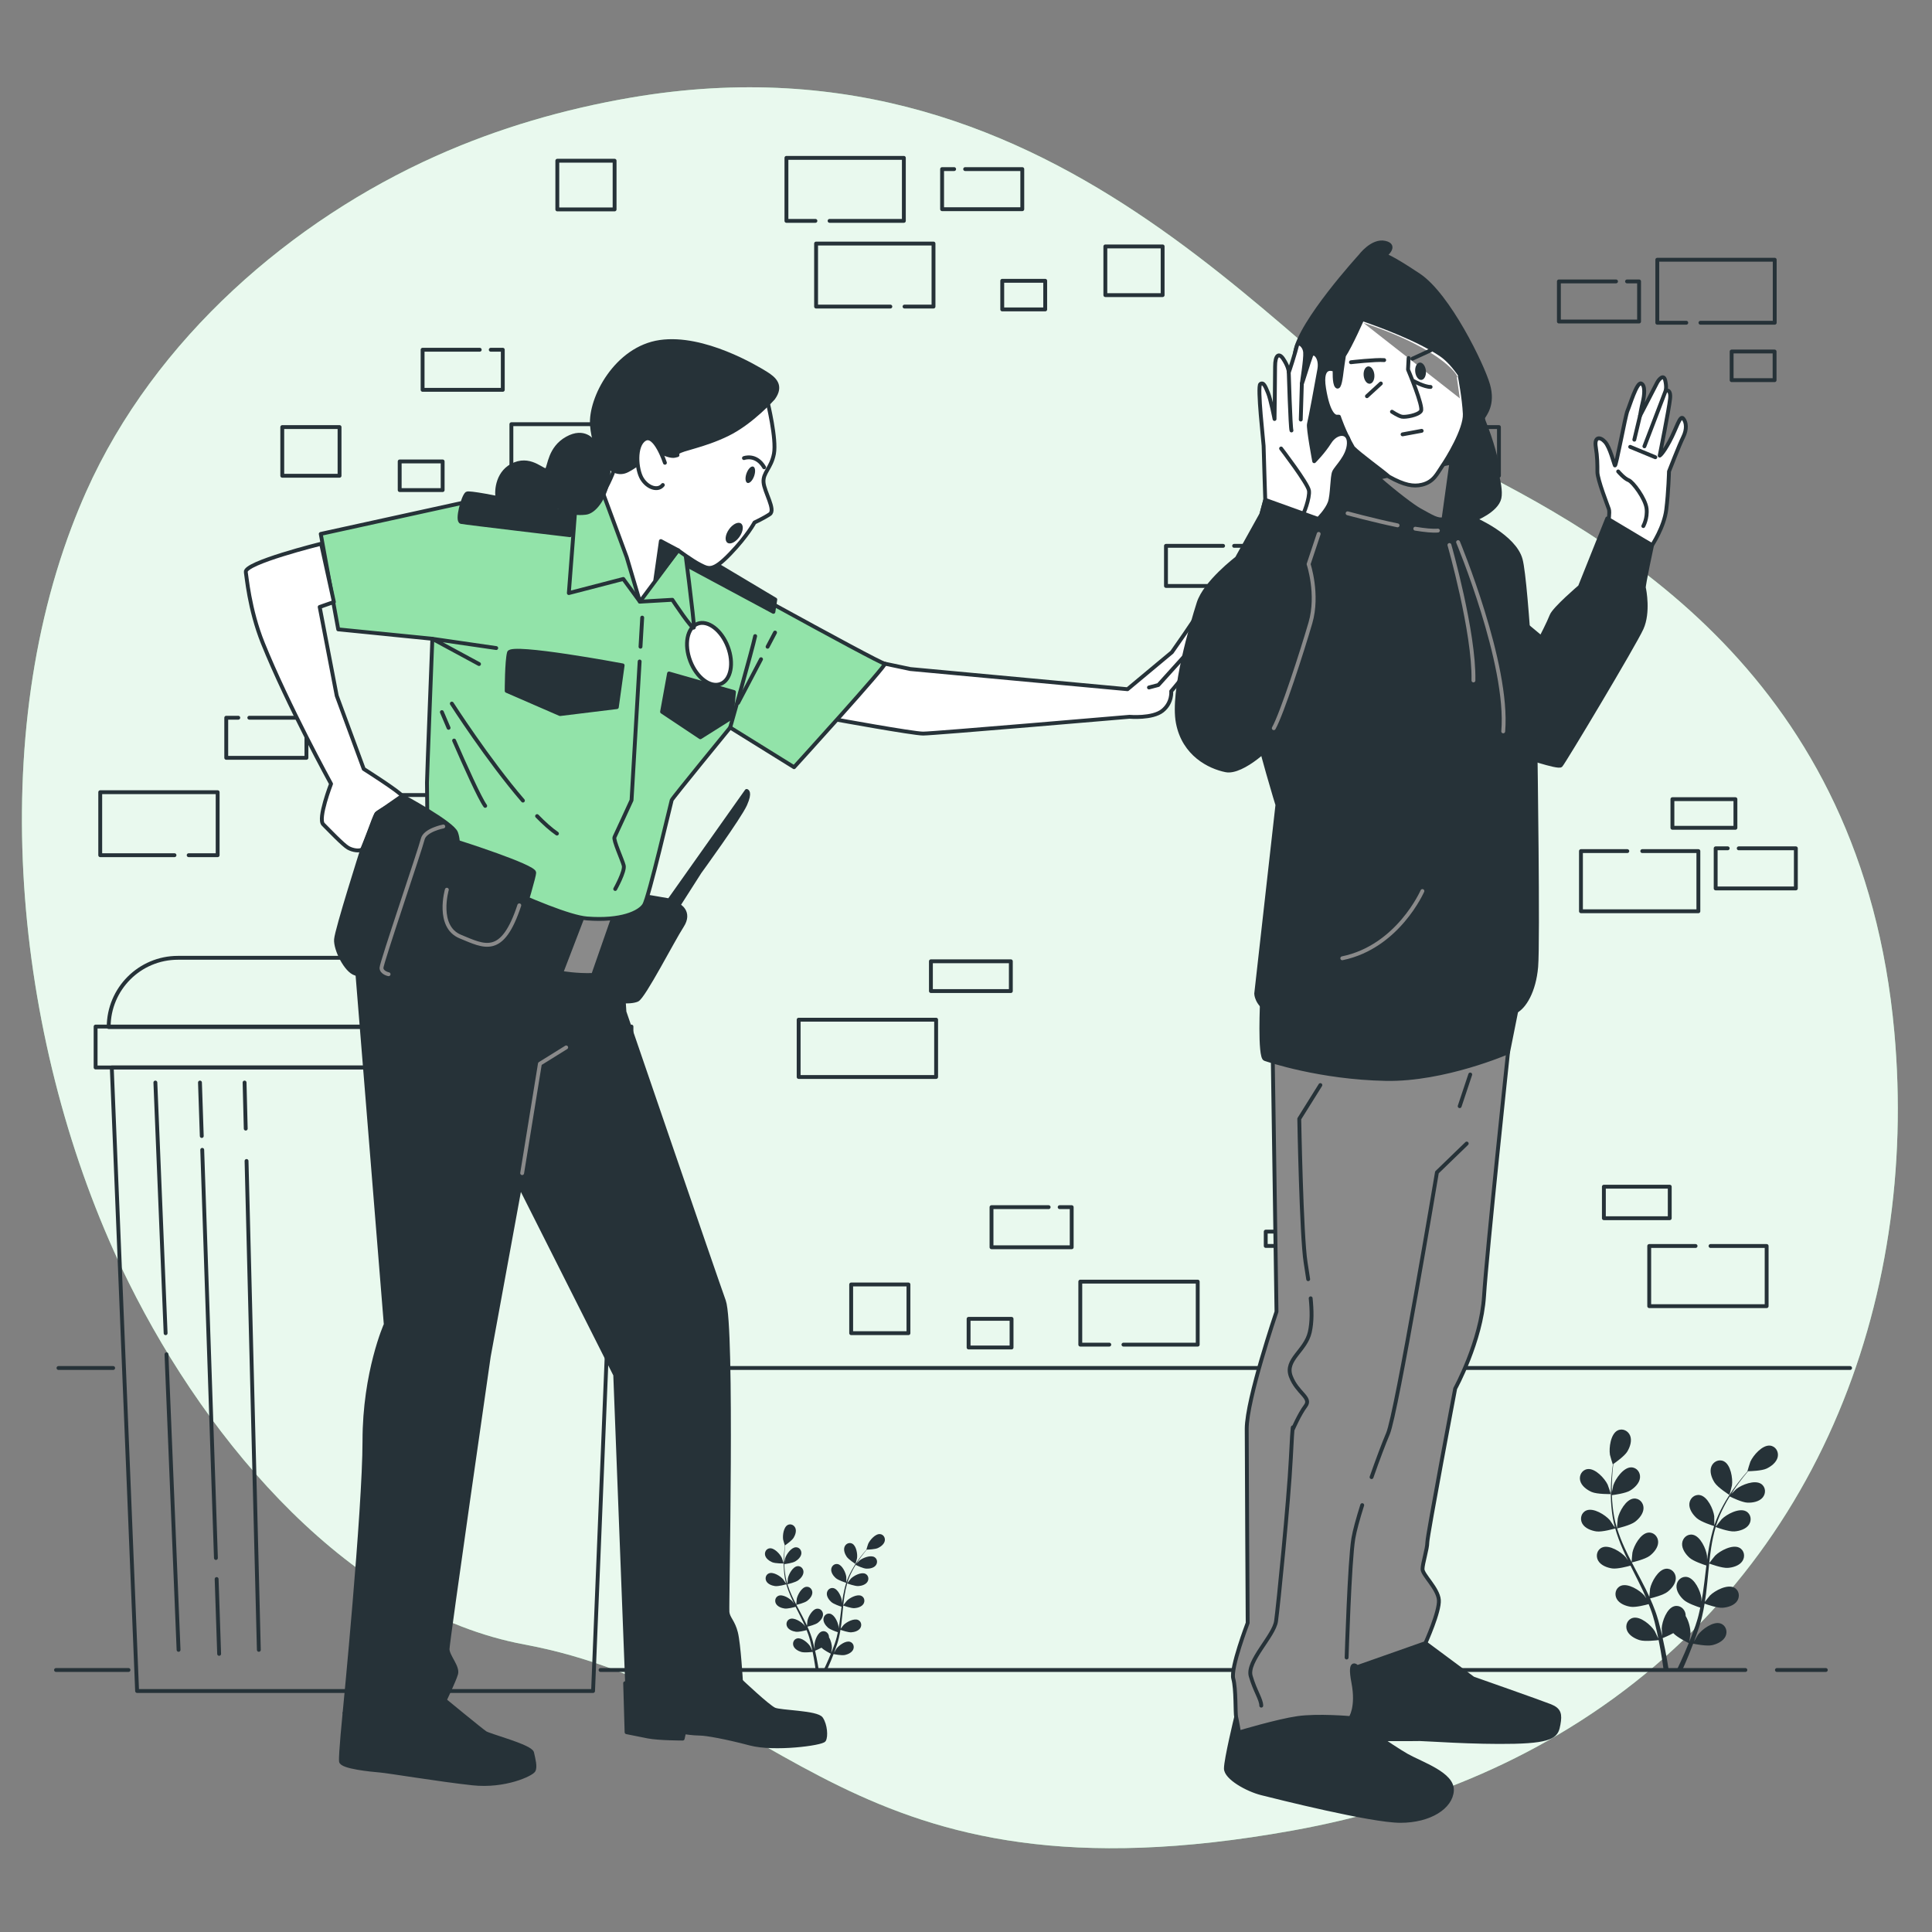 <svg xmlns="http://www.w3.org/2000/svg" xmlns:xlink="http://www.w3.org/1999/xlink" x="0px" y="0px" viewBox="0 0 500 500" style="enable-background:new 0 0 500 500;" xml:space="preserve"><rect x="0" y="0" width="500" height="500" fill="#808080" stroke="none"/><g id="Background_Simple">	<g>		<path style="fill:#92E3A9;" d="M33.331,331.95c20.772,41.883,57.608,85.304,102.428,93.649   c67.721,12.616,83.102,68.942,198.63,48.164c18.013-3.238,34.392-8.26,49.187-14.766c7.954-3.497,15.45-7.436,22.485-11.762   c63.894-39.187,90.489-110.271,84.194-180.11c-8.266-91.855-72.179-127.661-113.344-148.13   c-41.165-20.468-99.829-113.189-213.57-93.743c-17.34,2.973-34.38,7.897-50.563,15.146c-36.943,16.528-72.684,46.973-90.495,86.9   c-1.337,2.999-2.586,6.053-3.761,9.151C-4.359,197.055,5.01,274.851,33.331,331.95z"></path>		<path style="opacity:0.8;fill:#FFFFFF;" d="M33.331,331.95c20.772,41.883,57.608,85.304,102.428,93.649   c67.721,12.616,83.102,68.942,198.63,48.164c18.013-3.238,34.392-8.26,49.187-14.766c7.954-3.497,15.45-7.436,22.485-11.762   c63.894-39.187,90.489-110.271,84.194-180.11c-8.266-91.855-72.179-127.661-113.344-148.13   c-41.165-20.468-99.829-113.189-213.57-93.743c-17.34,2.973-34.38,7.897-50.563,15.146c-36.943,16.528-72.684,46.973-90.495,86.9   c-1.337,2.999-2.586,6.053-3.761,9.151C-4.359,197.055,5.01,274.851,33.331,331.95z"></path>	</g></g><g id="Floor_1_">	<g>					<line style="fill:none;stroke:#263238;stroke-linecap:round;stroke-linejoin:round;stroke-miterlimit:10;" x1="459.868" y1="432.193" x2="472.52" y2="432.193"></line>					<line style="fill:none;stroke:#263238;stroke-linecap:round;stroke-linejoin:round;stroke-miterlimit:10;" x1="155.416" y1="432.193" x2="451.701" y2="432.193"></line>					<line style="fill:none;stroke:#263238;stroke-linecap:round;stroke-linejoin:round;stroke-miterlimit:10;" x1="14.496" y1="432.193" x2="33.257" y2="432.193"></line>	</g></g><g id="Plants">	<g>		<path style="fill:#263238;" d="M411.917,386.118c1.441,0.629,4.966,0.55,4.969,0.55c0.036-0.001-0.758-2.308-0.825-2.447   c-0.773-1.618-3.219-4.29-5.21-4.021c-1.433,0.194-2.231,1.629-1.907,2.978C409.275,384.557,410.689,385.581,411.917,386.118z"></path>		<path style="fill:#263238;" d="M413.133,396.328c1.495,0.218,4.641-0.694,4.891-0.768c0.497,1.761,1.149,3.528,1.908,5.28   c0.432,1.002,0.9,1.997,1.38,2.99c-0.287-0.42-0.547-0.794-0.588-0.842c-1.174-1.356-4.238-3.287-6.086-2.502   c-1.332,0.565-1.721,2.16-1.053,3.376c0.682,1.243,2.318,1.857,3.643,2.05c1.345,0.196,4.043-0.528,4.754-0.729   c0.188,0.379,0.372,0.759,0.562,1.137c0.911,1.814,1.828,3.62,2.673,5.419c0.298,0.634,0.568,1.269,0.841,1.904   c-0.255-0.373-0.473-0.685-0.512-0.729c-1.173-1.356-4.238-3.287-6.086-2.502c-1.332,0.566-1.722,2.16-1.053,3.377   c0.683,1.242,2.318,1.857,3.643,2.05c1.284,0.187,3.78-0.459,4.626-0.694c0.26,0.658,0.521,1.317,0.743,1.967   c0.142,0.447,0.309,0.867,0.426,1.324c0.126,0.45,0.25,0.895,0.373,1.337c0.206,0.858,0.424,1.742,0.603,2.584   c0.129,0.585,0.242,1.144,0.357,1.708c-0.289-0.635-0.882-1.865-0.943-1.962c-0.954-1.518-3.69-3.891-5.637-3.395   c-1.402,0.358-2.029,1.874-1.552,3.178c0.486,1.332,2.009,2.187,3.29,2.578c1.411,0.431,4.533,0.037,4.923-0.014   c0.187,0.933,0.36,1.842,0.51,2.703c0.335,1.899,0.587,3.602,0.779,5.042h1.316c-0.229-1.491-0.529-3.267-0.926-5.261   c-0.186-0.948-0.404-1.958-0.637-2.992c0.235-0.093,1.566-0.632,2.746-1.291c1.028,1.113,3.662,2.416,4.003,2.582   c-0.358,0.882-0.716,1.736-1.066,2.536c-0.728,1.676-1.42,3.162-2.031,4.427h1.424c0.525-1.166,1.102-2.493,1.703-3.964   c0.368-0.893,0.743-1.856,1.119-2.847c0.378,0.079,3.469,0.707,4.909,0.382c1.306-0.295,2.889-1.034,3.474-2.326   c0.572-1.264,0.06-2.824-1.312-3.285c-1.903-0.64-4.809,1.523-5.874,2.966c-0.063,0.085-0.641,1.085-0.996,1.722   c0.151-0.406,0.303-0.798,0.454-1.218c0.304-0.828,0.583-1.664,0.886-2.561c0.132-0.438,0.264-0.882,0.398-1.329   c0.142-0.441,0.236-0.925,0.358-1.391c0.259-1.087,0.468-2.201,0.654-3.328c0.726,0.264,3.317,1.165,4.659,1.071   c1.336-0.094,3.012-0.585,3.786-1.773c0.758-1.163,0.487-2.782-0.798-3.446c-1.785-0.92-4.985,0.777-6.256,2.042   c-0.079,0.079-0.889,1.089-1.324,1.653c0.107-0.678,0.216-1.355,0.302-2.045c0.247-1.991,0.435-4.014,0.632-6.032   c0.06-0.618,0.127-1.233,0.192-1.849c0.257,0.097,3.314,1.235,4.817,1.129c1.336-0.094,3.012-0.585,3.786-1.773   c0.758-1.163,0.487-2.782-0.799-3.445c-1.785-0.921-4.985,0.776-6.256,2.041c-0.096,0.095-1.259,1.551-1.537,1.935   c0.144-1.357,0.299-2.707,0.506-4.033c0.283-1.829,0.663-3.607,1.158-5.303c0.119,0.045,3.304,1.247,4.844,1.139   c1.336-0.094,3.013-0.585,3.786-1.773c0.758-1.163,0.488-2.782-0.799-3.446c-1.785-0.921-4.984,0.776-6.256,2.042   c-0.099,0.099-1.35,1.666-1.557,1.966c0.03-0.101,0.049-0.208,0.08-0.309c0.552-1.804,1.312-3.482,2.101-5.019   c0.457-0.894,0.943-1.723,1.435-2.518c0.571,0.285,3.191,1.557,4.587,1.613c1.338,0.053,3.058-0.25,3.957-1.346   c0.881-1.073,0.79-2.712-0.415-3.512c-1.673-1.111-5.04,0.224-6.442,1.342c-0.076,0.061-0.783,0.765-1.29,1.284   c0.227-0.356,0.455-0.727,0.68-1.063c0.84-1.265,1.687-2.372,2.446-3.346c0.436-0.55,0.84-1.039,1.225-1.493   c0.705-0.012,3.547-0.099,4.789-0.682c1.212-0.569,2.599-1.631,2.892-3.018c0.287-1.358-0.549-2.771-1.987-2.926   c-1.997-0.215-4.369,2.521-5.099,4.16c-0.063,0.142-0.794,2.469-0.758,2.469c0,0,0.034,0,0.043,0   c-0.378,0.429-0.779,0.893-1.205,1.41c-0.781,0.96-1.655,2.051-2.526,3.303c-0.874,1.249-1.787,2.63-2.619,4.172   c-0.836,1.544-1.635,3.212-2.237,5.036c-0.007,0.021-0.011,0.043-0.018,0.063c0.01-0.588-0.016-2.234-0.032-2.36   c-0.23-1.779-1.721-5.08-3.696-5.445c-1.423-0.263-2.628,0.852-2.741,2.235c-0.116,1.413,0.909,2.827,1.908,3.72   c1.127,1.006,4.254,1.981,4.503,2.058c-0.557,1.743-0.987,3.576-1.321,5.455c-0.192,1.075-0.351,2.163-0.498,3.256   c-0.007-0.509-0.018-0.964-0.026-1.027c-0.23-1.779-1.721-5.079-3.696-5.444c-1.423-0.263-2.628,0.852-2.741,2.235   c-0.116,1.413,0.909,2.827,1.907,3.719c1.014,0.906,3.663,1.79,4.368,2.015c-0.052,0.42-0.108,0.839-0.158,1.259   c-0.241,2.015-0.472,4.027-0.76,5.994c-0.101,0.693-0.226,1.372-0.349,2.052c-0.007-0.452-0.017-0.833-0.024-0.89   c-0.231-1.778-1.721-5.08-3.696-5.445c-1.423-0.263-2.628,0.852-2.742,2.236c-0.116,1.412,0.909,2.827,1.908,3.719   c0.967,0.864,3.405,1.703,4.241,1.973c-0.146,0.692-0.292,1.386-0.465,2.05c-0.129,0.451-0.221,0.894-0.375,1.34   c-0.143,0.444-0.285,0.885-0.426,1.32c-0.302,0.829-0.608,1.687-0.923,2.488c-0.215,0.559-0.429,1.088-0.644,1.621   c0.108-0.689,0.293-2.042,0.295-2.156c0.027-1.191-0.396-3.128-1.238-4.489c0.005-0.176-0.005-0.351-0.033-0.526   c-0.22-1.371-1.508-2.388-2.906-2.016c-1.941,0.516-3.172,3.923-3.263,5.714c-0.005,0.106,0.064,1.259,0.119,1.985   c-0.098-0.422-0.188-0.833-0.293-1.267c-0.204-0.858-0.432-1.709-0.674-2.625c-0.133-0.438-0.267-0.881-0.402-1.328   c-0.125-0.446-0.313-0.901-0.469-1.357c-0.384-1.049-0.824-2.095-1.29-3.137c0.751-0.18,3.41-0.858,4.477-1.677   c1.063-0.815,2.19-2.15,2.18-3.567c-0.01-1.388-1.128-2.59-2.567-2.434c-1.997,0.217-3.729,3.398-4.092,5.154   c-0.022,0.11-0.141,1.399-0.192,2.109c-0.285-0.624-0.567-1.249-0.876-1.872c-0.892-1.797-1.851-3.589-2.8-5.38   c-0.291-0.549-0.574-1.099-0.86-1.648c0.268-0.061,3.445-0.799,4.641-1.716c1.063-0.815,2.19-2.149,2.18-3.567   c-0.01-1.388-1.129-2.589-2.567-2.433c-1.997,0.217-3.729,3.397-4.092,5.154c-0.027,0.132-0.195,1.988-0.214,2.462   c-0.629-1.21-1.244-2.423-1.802-3.642c-0.772-1.682-1.437-3.375-1.96-5.062c0.125-0.028,3.444-0.783,4.669-1.722   c1.063-0.815,2.19-2.149,2.18-3.567c-0.009-1.388-1.128-2.589-2.567-2.433c-1.997,0.216-3.729,3.397-4.092,5.153   c-0.028,0.138-0.207,2.135-0.214,2.498c-0.031-0.1-0.074-0.201-0.104-0.301c-0.535-1.809-0.827-3.628-1.016-5.345   c-0.112-0.997-0.163-1.957-0.192-2.891c0.633-0.077,3.52-0.462,4.716-1.185c1.146-0.694,2.413-1.896,2.558-3.306   c0.142-1.381-0.837-2.698-2.284-2.701c-2.008-0.004-4.08,2.967-4.633,4.673c-0.03,0.093-0.231,1.07-0.368,1.783   c-0.007-0.422-0.021-0.857-0.02-1.262c0.003-1.519,0.099-2.91,0.194-4.14c0.06-0.7,0.128-1.331,0.198-1.921   c0.581-0.4,2.904-2.039,3.618-3.211c0.697-1.144,1.268-2.794,0.747-4.113c-0.51-1.291-1.986-2.009-3.271-1.345   c-1.784,0.922-2.253,4.514-1.958,6.283c0.026,0.152,0.7,2.497,0.73,2.477c0,0,0.029-0.02,0.035-0.024   c-0.079,0.566-0.156,1.175-0.227,1.841c-0.122,1.231-0.249,2.623-0.285,4.148c-0.04,1.523-0.04,3.18,0.117,4.924   c0.155,1.748,0.408,3.581,0.912,5.434c0.006,0.021,0.014,0.042,0.02,0.063c-0.316-0.497-1.246-1.855-1.329-1.951   c-1.173-1.356-4.237-3.287-6.086-2.502c-1.331,0.566-1.722,2.16-1.053,3.377C410.174,395.521,411.808,396.135,413.133,396.328z"></path>		<path style="fill:#263238;" d="M447.572,386.893c0.031,0.019,0.641-2.343,0.663-2.496c0.247-1.776-0.319-5.354-2.128-6.227   c-1.302-0.629-2.759,0.128-3.233,1.432c-0.485,1.332,0.13,2.967,0.857,4.091C444.586,385.013,447.57,386.891,447.572,386.893z"></path>	</g>	<g>		<path style="fill:#263238;" d="M199.81,404.288c0.873,0.381,3.008,0.333,3.009,0.333c0.022,0-0.459-1.398-0.499-1.482   c-0.468-0.98-1.95-2.598-3.155-2.435c-0.868,0.117-1.351,0.986-1.155,1.804C198.21,403.343,199.067,403.963,199.81,404.288z"></path>		<path style="fill:#263238;" d="M200.547,410.472c0.905,0.132,2.811-0.421,2.962-0.465c0.301,1.067,0.696,2.137,1.156,3.198   c0.262,0.607,0.545,1.21,0.836,1.811c-0.174-0.254-0.331-0.481-0.356-0.51c-0.711-0.821-2.567-1.991-3.686-1.515   c-0.807,0.342-1.043,1.308-0.638,2.045c0.413,0.753,1.404,1.125,2.206,1.242c0.815,0.119,2.448-0.32,2.879-0.441   c0.114,0.229,0.226,0.46,0.341,0.689c0.552,1.099,1.107,2.193,1.619,3.282c0.181,0.384,0.344,0.769,0.51,1.153   c-0.155-0.226-0.287-0.415-0.31-0.442c-0.711-0.821-2.567-1.991-3.686-1.515c-0.807,0.342-1.043,1.308-0.638,2.045   c0.414,0.752,1.404,1.125,2.207,1.241c0.777,0.113,2.289-0.278,2.802-0.42c0.157,0.399,0.316,0.798,0.45,1.191   c0.086,0.271,0.187,0.525,0.258,0.802c0.076,0.272,0.151,0.542,0.226,0.81c0.125,0.52,0.257,1.055,0.365,1.565   c0.078,0.354,0.146,0.693,0.216,1.034c-0.175-0.384-0.534-1.129-0.571-1.188c-0.578-0.919-2.235-2.356-3.414-2.056   c-0.849,0.216-1.229,1.135-0.94,1.925c0.295,0.806,1.217,1.324,1.993,1.561c0.854,0.261,2.745,0.022,2.981-0.009   c0.113,0.565,0.218,1.116,0.309,1.637c0.203,1.15,0.356,2.181,0.472,3.054h0.797c-0.139-0.903-0.321-1.979-0.561-3.186   c-0.113-0.574-0.245-1.186-0.386-1.812c0.142-0.057,0.949-0.383,1.663-0.782c0.622,0.674,2.218,1.463,2.424,1.563   c-0.217,0.534-0.434,1.051-0.646,1.536c-0.441,1.015-0.86,1.915-1.23,2.681h0.862c0.318-0.706,0.667-1.51,1.032-2.401   c0.223-0.541,0.45-1.124,0.678-1.724c0.229,0.048,2.101,0.428,2.973,0.231c0.791-0.179,1.75-0.626,2.104-1.409   c0.347-0.766,0.036-1.71-0.795-1.989c-1.153-0.387-2.913,0.922-3.558,1.796c-0.038,0.051-0.388,0.657-0.603,1.043   c0.092-0.246,0.183-0.484,0.275-0.738c0.184-0.501,0.353-1.007,0.536-1.551c0.08-0.266,0.16-0.534,0.241-0.805   c0.086-0.267,0.143-0.56,0.217-0.843c0.157-0.658,0.284-1.333,0.396-2.016c0.439,0.16,2.009,0.706,2.822,0.649   c0.809-0.057,1.824-0.354,2.293-1.074c0.459-0.704,0.295-1.685-0.484-2.087c-1.081-0.557-3.019,0.47-3.789,1.237   c-0.048,0.048-0.539,0.66-0.802,1.001c0.064-0.411,0.131-0.821,0.183-1.238c0.15-1.206,0.264-2.431,0.383-3.653   c0.036-0.374,0.077-0.747,0.116-1.12c0.156,0.059,2.007,0.748,2.918,0.684c0.809-0.057,1.824-0.354,2.293-1.074   c0.459-0.704,0.295-1.685-0.484-2.087c-1.081-0.557-3.019,0.47-3.789,1.236c-0.058,0.058-0.763,0.939-0.931,1.172   c0.087-0.822,0.181-1.639,0.307-2.442c0.171-1.108,0.401-2.185,0.701-3.212c0.072,0.027,2.001,0.755,2.934,0.69   c0.809-0.057,1.825-0.354,2.293-1.074c0.459-0.705,0.295-1.685-0.484-2.087c-1.081-0.558-3.019,0.47-3.789,1.236   c-0.06,0.06-0.818,1.009-0.943,1.191c0.018-0.061,0.03-0.126,0.048-0.187c0.334-1.092,0.795-2.109,1.273-3.039   c0.277-0.541,0.571-1.043,0.869-1.525c0.346,0.172,1.932,0.943,2.778,0.977c0.811,0.032,1.852-0.152,2.397-0.815   c0.533-0.65,0.479-1.643-0.251-2.127c-1.013-0.673-3.052,0.136-3.902,0.813c-0.046,0.037-0.474,0.463-0.781,0.778   c0.137-0.215,0.276-0.44,0.412-0.644c0.509-0.766,1.022-1.436,1.481-2.027c0.264-0.333,0.509-0.629,0.742-0.904   c0.427-0.007,2.148-0.06,2.9-0.413c0.734-0.345,1.574-0.988,1.752-1.828c0.174-0.823-0.333-1.678-1.204-1.772   c-1.209-0.13-2.646,1.527-3.088,2.519c-0.038,0.086-0.481,1.495-0.459,1.495c0,0,0.021,0,0.026,0   c-0.229,0.26-0.471,0.541-0.73,0.854c-0.473,0.581-1.002,1.242-1.53,2c-0.529,0.756-1.082,1.593-1.586,2.527   c-0.506,0.936-0.99,1.945-1.355,3.05c-0.004,0.012-0.007,0.026-0.011,0.038c0.006-0.356-0.01-1.353-0.02-1.429   c-0.14-1.077-1.042-3.076-2.238-3.298c-0.862-0.159-1.591,0.516-1.66,1.354c-0.07,0.856,0.55,1.712,1.156,2.253   c0.682,0.609,2.576,1.2,2.727,1.246c-0.337,1.055-0.598,2.166-0.8,3.304c-0.116,0.651-0.213,1.31-0.301,1.972   c-0.005-0.308-0.011-0.584-0.016-0.622c-0.14-1.077-1.042-3.076-2.239-3.297c-0.862-0.159-1.591,0.516-1.66,1.354   c-0.07,0.856,0.55,1.712,1.155,2.253c0.614,0.548,2.219,1.084,2.645,1.22c-0.031,0.254-0.065,0.508-0.096,0.762   c-0.146,1.221-0.286,2.439-0.46,3.63c-0.061,0.42-0.137,0.831-0.211,1.243c-0.004-0.274-0.01-0.504-0.015-0.539   c-0.14-1.077-1.042-3.076-2.238-3.298c-0.862-0.159-1.592,0.516-1.66,1.354c-0.07,0.855,0.551,1.712,1.156,2.252   c0.586,0.523,2.063,1.031,2.569,1.195c-0.089,0.419-0.177,0.839-0.282,1.242c-0.078,0.273-0.134,0.541-0.227,0.811   c-0.087,0.269-0.173,0.536-0.258,0.8c-0.183,0.502-0.368,1.022-0.559,1.507c-0.13,0.339-0.26,0.659-0.39,0.982   c0.066-0.417,0.177-1.237,0.179-1.306c0.017-0.721-0.24-1.894-0.75-2.719c0.003-0.107-0.003-0.213-0.02-0.318   c-0.133-0.83-0.913-1.447-1.76-1.221c-1.175,0.313-1.921,2.376-1.976,3.46c-0.003,0.064,0.038,0.762,0.072,1.202   c-0.059-0.256-0.114-0.505-0.178-0.767c-0.123-0.52-0.262-1.035-0.408-1.59c-0.08-0.265-0.162-0.533-0.243-0.804   c-0.076-0.27-0.19-0.546-0.284-0.822c-0.232-0.635-0.499-1.269-0.781-1.9c0.455-0.109,2.065-0.52,2.711-1.016   c0.644-0.494,1.326-1.302,1.32-2.16c-0.006-0.841-0.683-1.568-1.555-1.474c-1.209,0.132-2.259,2.058-2.478,3.121   c-0.013,0.066-0.085,0.847-0.116,1.277c-0.173-0.378-0.343-0.757-0.531-1.134c-0.54-1.089-1.121-2.173-1.696-3.258   c-0.176-0.332-0.348-0.665-0.521-0.998c0.162-0.037,2.087-0.484,2.811-1.039c0.644-0.494,1.326-1.302,1.32-2.16   c-0.006-0.841-0.684-1.568-1.555-1.474c-1.209,0.131-2.259,2.057-2.478,3.121c-0.016,0.08-0.118,1.204-0.13,1.491   c-0.381-0.733-0.753-1.467-1.092-2.206c-0.468-1.018-0.871-2.044-1.187-3.066c0.076-0.017,2.086-0.474,2.828-1.043   c0.644-0.494,1.326-1.302,1.32-2.16c-0.006-0.841-0.683-1.568-1.555-1.473c-1.209,0.131-2.259,2.058-2.478,3.121   c-0.017,0.084-0.126,1.293-0.13,1.513c-0.019-0.061-0.045-0.122-0.063-0.182c-0.324-1.096-0.501-2.198-0.615-3.237   c-0.068-0.604-0.099-1.185-0.116-1.751c0.383-0.047,2.132-0.28,2.856-0.718c0.694-0.42,1.461-1.148,1.549-2.002   c0.086-0.836-0.507-1.634-1.383-1.635c-1.216-0.002-2.471,1.797-2.806,2.83c-0.018,0.056-0.14,0.648-0.223,1.08   c-0.004-0.255-0.013-0.519-0.012-0.764c0.002-0.92,0.06-1.762,0.117-2.507c0.036-0.424,0.077-0.806,0.12-1.163   c0.352-0.242,1.759-1.235,2.191-1.945c0.422-0.693,0.768-1.692,0.452-2.491c-0.309-0.782-1.203-1.216-1.981-0.814   c-1.081,0.559-1.365,2.734-1.186,3.805c0.016,0.092,0.424,1.513,0.442,1.5c0,0,0.017-0.012,0.021-0.015   c-0.048,0.343-0.094,0.711-0.138,1.115c-0.074,0.746-0.151,1.589-0.172,2.512c-0.024,0.923-0.024,1.926,0.071,2.983   c0.094,1.059,0.247,2.169,0.552,3.291c0.004,0.013,0.009,0.026,0.012,0.038c-0.191-0.301-0.755-1.123-0.805-1.181   c-0.71-0.822-2.566-1.991-3.686-1.516c-0.806,0.343-1.043,1.309-0.638,2.045C198.755,409.983,199.745,410.355,200.547,410.472z"></path>		<path style="fill:#263238;" d="M221.405,404.757c0.019,0.012,0.388-1.419,0.401-1.512c0.15-1.076-0.193-3.242-1.288-3.771   c-0.789-0.381-1.671,0.077-1.958,0.867c-0.294,0.807,0.079,1.797,0.519,2.478C219.596,403.619,221.403,404.756,221.405,404.757z"></path>	</g></g><g id="Wall">	<g>		<polyline style="fill:none;stroke:#263238;stroke-linecap:round;stroke-linejoin:round;stroke-miterlimit:10;" points="   230.422,79.339 211.202,79.339 211.202,63.032 241.591,63.032 241.591,79.339 234.091,79.339   "></polyline>		<polyline style="fill:none;stroke:#263238;stroke-linecap:round;stroke-linejoin:round;stroke-miterlimit:10;" points="   249.783,43.761 264.568,43.761 264.568,54.138 243.815,54.138 243.815,43.761 246.93,43.761   "></polyline>					<rect x="286.063" y="63.774" style="fill:none;stroke:#263238;stroke-linecap:round;stroke-linejoin:round;stroke-miterlimit:10;" width="14.824" height="12.6"></rect>					<rect x="259.38" y="72.668" style="fill:none;stroke:#263238;stroke-linecap:round;stroke-linejoin:round;stroke-miterlimit:10;" width="11.118" height="7.412"></rect>		<polyline style="fill:none;stroke:#263238;stroke-linecap:round;stroke-linejoin:round;stroke-miterlimit:10;" points="   290.748,347.989 309.968,347.989 309.968,331.682 279.579,331.682 279.579,347.989 287.08,347.989   "></polyline>		<polyline style="fill:none;stroke:#263238;stroke-linecap:round;stroke-linejoin:round;stroke-miterlimit:10;" points="   271.387,312.411 256.602,312.411 256.602,322.788 277.355,322.788 277.355,312.411 274.241,312.411   "></polyline>					<rect x="220.284" y="332.424" transform="matrix(-1 -1.224647e-16 1.224647e-16 -1 455.391 677.447)" style="fill:none;stroke:#263238;stroke-linecap:round;stroke-linejoin:round;stroke-miterlimit:10;" width="14.824" height="12.6"></rect>		<polyline style="fill:none;stroke:#263238;stroke-linecap:round;stroke-linejoin:round;stroke-miterlimit:10;" points="   214.697,57.161 233.917,57.161 233.917,40.855 203.528,40.855 203.528,57.161 211.029,57.161   "></polyline>		<polyline style="fill:none;stroke:#263238;stroke-linecap:round;stroke-linejoin:round;stroke-miterlimit:10;" points="   316.537,141.266 301.752,141.266 301.752,151.642 322.506,151.642 322.506,141.266 319.391,141.266   "></polyline>					<rect x="144.233" y="41.596" transform="matrix(-1 -1.224647e-16 1.224647e-16 -1 303.29 95.793)" style="fill:none;stroke:#263238;stroke-linecap:round;stroke-linejoin:round;stroke-miterlimit:10;" width="14.824" height="12.6"></rect>		<polyline style="fill:none;stroke:#263238;stroke-linecap:round;stroke-linejoin:round;stroke-miterlimit:10;" points="   45.159,221.324 25.939,221.324 25.939,205.018 56.328,205.018 56.328,221.324 48.827,221.324   "></polyline>		<polyline style="fill:none;stroke:#263238;stroke-linecap:round;stroke-linejoin:round;stroke-miterlimit:10;" points="   64.52,185.747 79.305,185.747 79.305,196.124 58.552,196.124 58.552,185.747 61.667,185.747   "></polyline>		<polyline style="fill:none;stroke:#263238;stroke-linecap:round;stroke-linejoin:round;stroke-miterlimit:10;" points="   449.981,219.545 464.766,219.545 464.766,229.922 444.013,229.922 444.013,219.545 447.128,219.545   "></polyline>					<rect x="100.8" y="205.759" style="fill:none;stroke:#263238;stroke-linecap:round;stroke-linejoin:round;stroke-miterlimit:10;" width="14.824" height="12.6"></rect>					<rect x="250.673" y="341.318" transform="matrix(-1 -1.224647e-16 1.224647e-16 -1 512.463 690.048)" style="fill:none;stroke:#263238;stroke-linecap:round;stroke-linejoin:round;stroke-miterlimit:10;" width="11.118" height="7.412"></rect>		<polyline style="fill:none;stroke:#263238;stroke-linecap:round;stroke-linejoin:round;stroke-miterlimit:10;" points="   143.514,126.091 162.734,126.091 162.734,109.785 132.345,109.785 132.345,126.091 139.846,126.091   "></polyline>		<polyline style="fill:none;stroke:#263238;stroke-linecap:round;stroke-linejoin:round;stroke-miterlimit:10;" points="   124.153,90.513 109.368,90.513 109.368,100.89 130.121,100.89 130.121,90.513 127.006,90.513   "></polyline>					<rect x="73.049" y="110.526" transform="matrix(-1 -1.224647e-16 1.224647e-16 -1 160.923 233.652)" style="fill:none;stroke:#263238;stroke-linecap:round;stroke-linejoin:round;stroke-miterlimit:10;" width="14.824" height="12.6"></rect>					<rect x="103.438" y="119.42" transform="matrix(-1 -1.224647e-16 1.224647e-16 -1 217.995 246.252)" style="fill:none;stroke:#263238;stroke-linecap:round;stroke-linejoin:round;stroke-miterlimit:10;" width="11.118" height="7.412"></rect>		<polyline style="fill:none;stroke:#263238;stroke-linecap:round;stroke-linejoin:round;stroke-miterlimit:10;" points="   440.076,83.525 459.296,83.525 459.296,67.219 428.907,67.219 428.907,83.525 436.407,83.525   "></polyline>		<polyline style="fill:none;stroke:#263238;stroke-linecap:round;stroke-linejoin:round;stroke-miterlimit:10;" points="   418.224,72.83 403.439,72.83 403.439,83.207 424.192,83.207 424.192,72.83 421.077,72.83   "></polyline>					<rect x="373.1" y="110.526" transform="matrix(-1 -1.224647e-16 1.224647e-16 -1 761.024 233.652)" style="fill:none;stroke:#263238;stroke-linecap:round;stroke-linejoin:round;stroke-miterlimit:10;" width="14.824" height="12.6"></rect>					<rect x="448.144" y="90.973" transform="matrix(-1 -1.224647e-16 1.224647e-16 -1 907.407 189.357)" style="fill:none;stroke:#263238;stroke-linecap:round;stroke-linejoin:round;stroke-miterlimit:10;" width="11.118" height="7.412"></rect>					<rect x="353.512" y="276.497" style="fill:none;stroke:#263238;stroke-linecap:round;stroke-linejoin:round;stroke-miterlimit:10;" width="24.459" height="11.859"></rect>		<polyline style="fill:none;stroke:#263238;stroke-linecap:round;stroke-linejoin:round;stroke-miterlimit:10;" points="   442.684,322.465 457.206,322.465 457.206,338.03 426.817,338.03 426.817,322.465 438.812,322.465   "></polyline>		<polyline style="fill:none;stroke:#263238;stroke-linecap:round;stroke-linejoin:round;stroke-miterlimit:10;" points="   425.017,220.265 439.538,220.265 439.538,235.83 409.15,235.83 409.15,220.265 421.145,220.265   "></polyline>					<rect x="206.691" y="263.896" style="fill:none;stroke:#263238;stroke-linecap:round;stroke-linejoin:round;stroke-miterlimit:10;" width="35.577" height="14.824"></rect>					<rect x="240.92" y="248.778" style="fill:none;stroke:#263238;stroke-linecap:round;stroke-linejoin:round;stroke-miterlimit:10;" width="20.684" height="7.707"></rect>					<rect x="415.081" y="307.115" style="fill:none;stroke:#263238;stroke-linecap:round;stroke-linejoin:round;stroke-miterlimit:10;" width="17.047" height="8.153"></rect>					<rect x="327.57" y="318.745" style="fill:none;stroke:#263238;stroke-linecap:round;stroke-linejoin:round;stroke-miterlimit:10;" width="9.636" height="3.706"></rect>					<rect x="432.82" y="206.824" style="fill:none;stroke:#263238;stroke-linecap:round;stroke-linejoin:round;stroke-miterlimit:10;" width="16.306" height="7.412"></rect>					<line style="fill:none;stroke:#263238;stroke-linecap:round;stroke-linejoin:round;stroke-miterlimit:10;" x1="162.369" y1="354.04" x2="478.8" y2="354.04"></line>					<line style="fill:none;stroke:#263238;stroke-linecap:round;stroke-linejoin:round;stroke-miterlimit:10;" x1="15.136" y1="354.04" x2="29.284" y2="354.04"></line>	</g></g><g id="Trash_Can">	<g>		<g>			<path style="fill:none;stroke:#263238;stroke-linecap:round;stroke-linejoin:round;stroke-miterlimit:10;" d="M160.036,265.808    H28.127l0,0c0-9.902,8.027-17.929,17.929-17.929h96.05C152.009,247.878,160.036,255.906,160.036,265.808L160.036,265.808z"></path>							<rect x="24.743" y="265.672" style="fill:none;stroke:#263238;stroke-linecap:round;stroke-linejoin:round;stroke-miterlimit:10;" width="138.678" height="10.59"></rect>			<polygon style="fill:none;stroke:#263238;stroke-linecap:round;stroke-linejoin:round;stroke-miterlimit:10;" points="    153.485,437.632 35.482,437.632 28.927,276.262 160.04,276.262    "></polygon>		</g>					<line style="fill:none;stroke:#263238;stroke-linecap:round;stroke-linejoin:round;stroke-miterlimit:10;" x1="43.085" y1="350.495" x2="46.212" y2="426.98"></line>					<line style="fill:none;stroke:#263238;stroke-linecap:round;stroke-linejoin:round;stroke-miterlimit:10;" x1="40.21" y1="280.159" x2="42.862" y2="345.03"></line>					<line style="fill:none;stroke:#263238;stroke-linecap:round;stroke-linejoin:round;stroke-miterlimit:10;" x1="56.064" y1="408.653" x2="56.713" y2="428.021"></line>					<line style="fill:none;stroke:#263238;stroke-linecap:round;stroke-linejoin:round;stroke-miterlimit:10;" x1="52.337" y1="297.579" x2="55.881" y2="403.208"></line>					<line style="fill:none;stroke:#263238;stroke-linecap:round;stroke-linejoin:round;stroke-miterlimit:10;" x1="51.752" y1="280.159" x2="52.217" y2="293.999"></line>					<line style="fill:none;stroke:#263238;stroke-linecap:round;stroke-linejoin:round;stroke-miterlimit:10;" x1="63.806" y1="300.461" x2="66.988" y2="426.98"></line>					<line style="fill:none;stroke:#263238;stroke-linecap:round;stroke-linejoin:round;stroke-miterlimit:10;" x1="63.295" y1="280.159" x2="63.595" y2="292.086"></line>	</g></g><g id="Character_1">	<g>		<path style="fill:#263238;stroke:#263238;stroke-linecap:round;stroke-linejoin:round;stroke-miterlimit:10;" d="M191.756,435.059   c0,0,6.986,6.618,8.641,7.354c1.655,0.735,11.031,0.735,12.134,2.39c1.103,1.655,1.287,4.596,0.735,5.515   c-0.552,0.919-12.869,2.574-19.12,0.919c-6.251-1.655-11.398-2.574-13.053-2.574c-1.655,0-4.045-0.368-4.045-0.368l-0.368,1.655   c0,0-6.251,0-9.009-0.552c-2.758-0.552-5.515-1.103-5.515-1.103l-0.368-12.685L191.756,435.059z"></path>		<path style="fill:#263238;stroke:#263238;stroke-linecap:round;stroke-linejoin:round;stroke-miterlimit:10;" d="M115.092,440.023   c0,0,9.376,7.722,10.479,8.457c1.103,0.735,11.766,3.493,12.134,5.148c0.368,1.655,0.919,3.677,0.368,4.596   c-0.551,0.919-7.354,4.228-15.811,3.309c-8.457-0.919-21.694-3.125-23.9-3.309c-2.206-0.184-9.928-0.919-10.112-2.39   c-0.184-1.471,0.919-12.502,0.919-12.502S110.863,438.369,115.092,440.023z"></path>		<g>			<path style="fill:#263238;stroke:#263238;stroke-linecap:round;stroke-linejoin:round;stroke-miterlimit:10;" d="M92.295,249.557    l7.538,93.211c0,0-5.515,12.318-5.515,30.151c0,17.833-5.148,70.414-5.148,70.414s7.906,1.287,13.605-0.184    c5.699-1.471,12.318-3.125,12.318-3.125s2.39-4.964,2.942-6.802c0.552-1.839-2.206-4.596-2.206-6.435    c0-1.838,10.663-75.745,10.663-75.745l8.089-44.124l24.636,48.904l3.125,81.077c0,0,13.237,2.574,17.833,1.287    c4.596-1.287,11.582-3.125,11.582-3.125s-0.551-9.56-1.287-12.502c-0.735-2.941-2.022-3.677-2.206-5.332    c-0.184-1.655,1.471-73.907-0.919-80.525c-2.39-6.618-25.739-74.826-25.739-74.826l-0.919-14.34l-52.58-24.452L92.295,249.557z"></path>			<polyline style="fill:none;stroke:#8A8A8A;stroke-linecap:round;stroke-linejoin:round;stroke-miterlimit:10;" points="    135.131,303.608 139.727,275.296 146.53,271.067    "></polyline>		</g>		<g>			<path style="fill:#FFFFFF;stroke:#263238;stroke-linecap:round;stroke-linejoin:round;stroke-miterlimit:10;" d="    M228.988,171.756l6.612,1.392l56.198,5.22l11.483-9.569c0,0,6.264-8.873,7.134-10.613c0.87-1.74,2.262-3.306,1.914-0.348    c-0.348,2.958-5.046,11.135-5.046,11.135s1.566,0,1.218,2.088c-0.348,2.088-5.394,7.829-5.394,7.829s0.348,2.958-2.262,5.046    c-2.61,2.088-8.525,1.566-8.525,1.566s-50.805,4.35-53.415,4.35c-2.61,0-22.619-3.654-22.619-3.654L228.988,171.756z"></path>			<polyline style="fill:none;stroke:#263238;stroke-linecap:round;stroke-linejoin:round;stroke-miterlimit:10;" points="    307.283,168.972 299.78,177.279 297.352,177.918    "></polyline>		</g>		<path style="fill:#263238;stroke:#263238;stroke-linecap:round;stroke-linejoin:round;stroke-miterlimit:10;" d="M130.903,247.167   c0,0,18.017,5.515,22.613,5.148c4.596-0.368,8.457-1.471,9.376-3.493c0.919-2.022,3.807-14.604,3.807-14.604   s-18.147-2.127-24.398-4.884c-6.251-2.758-30.886-10.112-30.886-10.112l-4.045,18.936   C107.37,238.158,126.122,247.535,130.903,247.167z"></path>		<path style="fill:#8A8A8A;stroke:#263238;stroke-linecap:round;stroke-linejoin:round;stroke-miterlimit:10;" d="M151.31,235.952   l-6.067,15.811c0,0,4.045,0.735,8.273,0.551l5.516-15.811L151.31,235.952z"></path>		<g>			<path style="fill:#92E3A9;stroke:#263238;stroke-linecap:round;stroke-linejoin:round;stroke-miterlimit:10;" d="    M154.172,132.087c0,0-30.622-2.784-31.492-2.61c-0.87,0.174-39.669,8.699-39.669,8.699l4.524,24.706l24.358,2.436    c0,0-1.392,35.842-1.392,37.234c0,1.392,0.174,17.921,0.174,17.921s32.362,16.529,41.235,17.225    c8.873,0.696,13.571-1.566,14.789-3.48c1.218-1.914,6.96-26.62,7.134-27.142c0.174-0.522,15.137-18.791,15.137-18.791    l16.529,10.265c0,0,24.532-26.968,23.488-26.794s-56.198-30.448-56.198-30.448S164.786,130.173,154.172,132.087z"></path>			<path style="fill:#263238;stroke:#263238;stroke-linecap:round;stroke-linejoin:round;stroke-miterlimit:10;" d="    M161.139,172.199c0,0-28.81-5.402-29.41-3.301c-0.6,2.101-0.6,9.903-0.6,9.903l13.805,6.002l14.705-1.801L161.139,172.199z"></path>			<polygon style="fill:#263238;stroke:#263238;stroke-linecap:round;stroke-linejoin:round;stroke-miterlimit:10;" points="    189.949,179.101 173.143,174.299 171.343,184.203 181.246,190.805 189.349,185.703    "></polygon>			<g>				<path style="fill:none;stroke:#263238;stroke-linecap:round;stroke-linejoin:round;stroke-miterlimit:10;" d="M138.997,211.208     c1.823,1.868,3.567,3.433,5.142,4.521"></path>				<path style="fill:none;stroke:#263238;stroke-linecap:round;stroke-linejoin:round;stroke-miterlimit:10;" d="M116.93,182.085     c0,0,9.416,14.681,18.405,25.108"></path>				<path style="fill:none;stroke:#263238;stroke-linecap:round;stroke-linejoin:round;stroke-miterlimit:10;" d="M117.518,191.655     c2.78,6.38,6.603,14.895,8.053,16.904"></path>				<path style="fill:none;stroke:#263238;stroke-linecap:round;stroke-linejoin:round;stroke-miterlimit:10;" d="M114.356,184.291     c0,0,0.69,1.638,1.736,4.071"></path>			</g>			<g>				<path style="fill:none;stroke:#263238;stroke-linecap:round;stroke-linejoin:round;stroke-miterlimit:10;" d="M165.539,171.192     l-2.095,35.896c0,0-4.045,8.825-4.412,9.56c-0.368,0.735,2.022,5.883,2.39,7.354c0.368,1.471-2.206,6.067-2.206,6.067"></path>									<line style="fill:none;stroke:#263238;stroke-linecap:round;stroke-linejoin:round;stroke-miterlimit:10;" x1="166.201" y1="159.839" x2="165.762" y2="167.369"></line>			</g>			<g>				<path style="fill:none;stroke:#263238;stroke-linecap:round;stroke-linejoin:round;stroke-miterlimit:10;" d="M188.97,188.285     c0,0,5.728-20.173,6.463-23.666"></path>									<line style="fill:none;stroke:#263238;stroke-linecap:round;stroke-linejoin:round;stroke-miterlimit:10;" x1="198.65" y1="167.376" x2="200.581" y2="163.7"></line>									<line style="fill:none;stroke:#263238;stroke-linecap:round;stroke-linejoin:round;stroke-miterlimit:10;" x1="191.021" y1="181.901" x2="196.954" y2="170.605"></line>			</g>			<polyline style="fill:none;stroke:#263238;stroke-linecap:round;stroke-linejoin:round;stroke-miterlimit:10;" points="    128.423,167.717 111.893,165.318 123.969,171.853    "></polyline>			<polygon style="fill:#263238;stroke:#263238;stroke-linecap:round;stroke-linejoin:round;stroke-miterlimit:10;" points="    185.464,146.103 200.645,155.163 200.156,158.346 176.894,145.858 174.935,140.716    "></polygon>			<path style="fill:#263238;stroke:#263238;stroke-linecap:round;stroke-linejoin:round;stroke-miterlimit:10;" d="M148.779,133.13    c0,0-26.978-6.126-27.958-5.392c-0.979,0.735-2.693,7.101-1.469,7.346c1.224,0.245,28.159,3.428,28.159,3.428L148.779,133.13z"></path>			<path style="fill:#FFFFFF;stroke:#263238;stroke-linecap:round;stroke-linejoin:round;stroke-miterlimit:10;" d="    M188.353,167.356c1.648,4.302,0.811,8.622-1.871,9.649c-2.682,1.027-6.191-1.627-7.84-5.928    c-1.648-4.302-0.811-8.622,1.871-9.649C183.195,160.4,186.705,163.054,188.353,167.356z"></path>			<path style="fill:#92E3A9;stroke:#263238;stroke-linecap:round;stroke-linejoin:round;stroke-miterlimit:10;" d="M148.779,133.13    l-1.566,20.357l14.093-3.654l4.303,5.879l8.398-0.486c0,0,5.394,8.177,5.568,7.133c0.174-1.044-2.61-22.445-2.61-22.445    l-22.271-16.007C154.694,123.909,148.779,123.909,148.779,133.13z"></path>		</g>		<g>			<path style="fill:#FFFFFF;stroke:#263238;stroke-linecap:round;stroke-linejoin:round;stroke-miterlimit:10;" d="M198.68,104.128    c0,0,2.337,9.526,1.618,13.301c-0.719,3.774-2.876,4.853-2.696,7.369c0.18,2.516,3.235,7.19,1.618,8.268    c-1.618,1.078-3.954,2.157-3.954,2.157s-1.797,3.415-6.291,8.088c-4.493,4.673-5.572,3.954-7.729,2.876    c-2.157-1.078-5.752-3.775-5.752-3.775l-9.885,13.301l-3.415-11.503l-6.111-16.536c0,0,2.696-4.853,3.055-7.01    c0.36-2.157-3.703-7.749-3.235-15.637c0.506-8.54,14.435-17.314,22.647-15.098C184.541,91.546,196.883,96.04,198.68,104.128z"></path>			<polygon style="fill:#263238;stroke:#263238;stroke-linecap:round;stroke-linejoin:round;stroke-miterlimit:10;" points="    175.494,142.412 171.032,140.029 169.6,150.06    "></polygon>			<path style="fill:#263238;stroke:#263238;stroke-linecap:round;stroke-linejoin:round;stroke-miterlimit:10;" d="    M200.118,103.049c0,0-5.572,6.291-11.863,9.346c-6.291,3.056-11.863,3.775-12.761,4.673c-0.899,0.899,0.719,0.539-0.899,0.899    c-1.618,0.359-5.752-1.977-5.752-1.977s-1.977,3.415-6.471,5.752c-4.493,2.337-8.627-4.673-9.167-11.683    c-0.539-7.01,6.291-19.951,17.614-21.569c11.324-1.618,24.984,6.65,27.32,8.088C200.478,98.017,202.455,99.814,200.118,103.049z"></path>			<path style="fill:#FFFFFF;stroke:#263238;stroke-linecap:round;stroke-linejoin:round;stroke-miterlimit:10;" d="    M172.079,119.765c0,0-2.516-7.729-5.212-6.111c-2.696,1.618-2.157,7.908-0.719,10.245c1.438,2.337,4.134,3.235,5.392,1.618"></path>			<path style="fill:#263238;stroke:#263238;stroke-linecap:round;stroke-linejoin:round;stroke-miterlimit:10;" d="    M153.387,114.193c0,0-2.157-3.235-6.65-0.719c-4.493,2.516-4.493,7.19-5.212,8.088c-0.719,0.899-3.775-3.235-8.268-1.438    c-4.493,1.797-4.853,6.83-4.493,8.627c0.359,1.797,1.078,2.337-0.719,2.696c-1.797,0.359-2.696,0-2.696,0s0,2.516,6.83,2.876    s8.987-4.134,11.144-3.595c2.157,0.539,3.775,2.516,8.268,1.977C156.083,132.167,161.295,119.226,153.387,114.193z"></path>			<path style="fill:#263238;" d="M195.166,123.215c-0.414,1.167-1.19,1.956-1.735,1.763c-0.544-0.193-0.65-1.295-0.237-2.462    c0.414-1.167,1.19-1.956,1.735-1.763C195.474,120.946,195.58,122.048,195.166,123.215z"></path>			<path style="fill:#263238;" d="M191.376,138.929c-0.969,1.377-2.365,2.064-3.118,1.534c-0.753-0.53-0.577-2.076,0.393-3.453    c0.969-1.377,2.365-2.064,3.118-1.534C192.521,136.006,192.345,137.551,191.376,138.929z"></path>			<path style="fill:none;stroke:#263238;stroke-linecap:round;stroke-linejoin:round;stroke-miterlimit:10;" d="M192.535,118.553    c0,0,3.138-1.195,5.23,2.391"></path>		</g>		<path style="fill:#FFFFFF;stroke:#263238;stroke-linecap:round;stroke-linejoin:round;stroke-miterlimit:10;" d="M83.102,140.719   c0,0-20.039,4.964-19.488,7.354c0.195,0.847,0.844,9.539,4.412,18.385c6.503,16.123,17.649,36.402,17.649,36.402   s-3.493,9.008-2.022,10.479c1.471,1.471,5.148,5.332,6.435,6.067c1.287,0.735,3.125,0.919,3.677,0.368   c0.552-0.552,2.942-8.273,3.677-9.192c0.735-0.919,6.986-3.677,6.618-4.596c-0.368-0.919-9.928-6.986-9.928-6.986l-6.986-18.936   l-4.412-22.981l3.677-1.287L83.102,140.719z"></path>		<g>			<path style="fill:#263238;stroke:#263238;stroke-linecap:round;stroke-linejoin:round;stroke-miterlimit:10;" d="    M104.061,205.985c0,0,13.053,6.986,13.972,9.56c0.919,2.574,0.368,5.515-0.735,7.538c-1.103,2.022-10.663,29.6-12.686,31.07    c-2.022,1.471-10.295-1.471-12.685-2.206c-2.39-0.735-5.148-6.251-4.964-8.825c0.184-2.574,6.802-23.349,6.802-23.349    l3.677-9.192L104.061,205.985z"></path>			<path style="fill:none;stroke:#8A8A8A;stroke-linecap:round;stroke-linejoin:round;stroke-miterlimit:10;" d="M114.724,213.89    c0,0-4.78,0.919-5.332,3.309c-0.552,2.39-10.663,31.989-10.663,33.276c0,1.287,1.839,1.655,1.839,1.655"></path>		</g>		<path style="fill:#263238;stroke:#263238;stroke-linecap:round;stroke-linejoin:round;stroke-miterlimit:10;" d="M118.585,217.935   c0,0,19.672,6.251,19.672,7.905c0,1.655-7.906,27.577-9.376,28.497c-1.471,0.919-20.223-7.722-20.223-7.722L118.585,217.935z"></path>		<path style="fill:none;stroke:#8A8A8A;stroke-linecap:round;stroke-linejoin:round;stroke-miterlimit:10;" d="M115.643,230.253   c0,0-2.758,9.56,3.493,12.134c6.251,2.574,10.847,5.332,15.259-8.089"></path>		<path style="fill:#263238;stroke:#263238;stroke-linecap:round;stroke-linejoin:round;stroke-miterlimit:10;" d="M167.121,235.585   l0.735-3.493l5.332,0.919l20.039-28.313c0,0,1.103,0.184-0.368,3.493c-1.471,3.309-11.766,17.466-11.766,17.466l-5.515,8.641   c0,0,3.309,1.655,0.919,5.332c-2.39,3.677-9.928,18.385-11.582,19.12s-6.618,0.735-7.722-1.655   C156.09,254.705,167.121,235.585,167.121,235.585z"></path>	</g></g><g id="Character_2">	<g>		<g>			<path style="fill:#FFFFFF;stroke:#263238;stroke-linecap:round;stroke-linejoin:round;stroke-miterlimit:10;" d="    M416.238,135.158c0,0,0.424-2.545,0.141-3.393c-0.283-0.848-2.969-7.635-2.969-9.614c0-1.979,0-3.817-0.424-6.504    c-0.424-2.686,1.131-2.686,2.404-1.272c1.272,1.414,2.262,5.514,2.545,6.08c0.283,0.565,2.686-12.866,3.252-14.139    c0.566-1.272,2.404-7.494,3.535-7.069c1.131,0.424,0.848,3.111,0.424,4.807c-0.424,1.697-0.707,3.535-0.707,3.535    s3.959-7.635,4.383-8.483c0.424-0.848,1.697-2.404,2.121-0.707c0.424,1.697,0.141,2.686,0.141,2.686s1.414-0.566,1.131,2.121    c-0.283,2.686-2.686,14.704-2.686,14.704s0.707-0.283,2.545-3.676c1.838-3.393,2.686-6.928,3.535-5.938s0.99,2.828,0,4.807    c-0.99,1.979-3.676,8.907-3.676,8.907s-0.141,5.373-0.707,9.897c-0.565,4.524-3.676,9.19-3.676,9.19L416.238,135.158z"></path>							<line style="fill:none;stroke:#263238;stroke-linecap:round;stroke-linejoin:round;stroke-miterlimit:10;" x1="424.438" y1="107.587" x2="422.957" y2="113.79"></line>			<path style="fill:none;stroke:#263238;stroke-linecap:round;stroke-linejoin:round;stroke-miterlimit:10;" d="M418.783,122.009    c0,0,1.555,1.838,2.686,2.262c1.131,0.424,4.383,4.807,4.666,7.352c0.283,2.545-0.848,4.524-0.848,4.524"></path>							<line style="fill:none;stroke:#263238;stroke-linecap:round;stroke-linejoin:round;stroke-miterlimit:10;" x1="421.893" y1="115.646" x2="428.397" y2="118.333"></line>							<line style="fill:none;stroke:#263238;stroke-linecap:round;stroke-linejoin:round;stroke-miterlimit:10;" x1="431.084" y1="101.083" x2="425.569" y2="115.505"></line>		</g>		<path style="fill:#263238;stroke:#263238;stroke-linecap:round;stroke-linejoin:round;stroke-miterlimit:10;" d="M415.955,134.168   l-7.069,17.674c0,0-6.645,5.656-7.352,7.494c-0.707,1.838-2.686,5.656-2.686,5.656l-6.787-5.656l1.414,36.054   c0,0,9.756,3.393,10.463,2.686c0.707-0.707,19.088-31.388,20.926-35.489c1.838-4.1,0.707-9.897,0.566-10.463   c-0.141-0.565,2.121-11.028,2.121-11.028L415.955,134.168z"></path>		<path style="fill:#263238;stroke:#263238;stroke-linecap:round;stroke-linejoin:round;stroke-miterlimit:10;" d="M368.894,425.237   l12.33,9.146c0,0,17.596,6.182,19.973,7.133c2.378,0.951,2.616,2.14,2.14,4.756c-0.475,2.615-0.951,4.28-11.413,4.518   s-23.065-0.713-24.491-0.713c-1.427,0-13.791,0.238-16.169-0.475c-2.378-0.713-6.896-9.036-6.658-13.316   c0.238-4.28,9.036-7.133,9.036-7.133L368.894,425.237z"></path>		<path style="fill:#263238;stroke:#263238;stroke-linecap:round;stroke-linejoin:round;stroke-miterlimit:10;" d="M349.5,444.631   c0,0,10.799,7.586,14.603,9.726c3.805,2.14,11.889,4.756,11.651,9.036c-0.238,4.28-5.707,7.847-13.316,7.847   c-7.609,0-32.1-6.182-35.905-7.133c-3.805-0.951-9.273-4.042-9.273-6.42s2.651-13.304,2.651-13.304S344.646,439.422,349.5,444.631   z"></path>		<g>			<path style="fill:#8A8A8A;stroke:#263238;stroke-linecap:round;stroke-linejoin:round;stroke-miterlimit:10;" d="    M329.361,271.828l0.995,67.63c0,0-7.708,22.626-7.708,30.334c0,7.708,0.249,50.225,0.249,50.225s-4.475,11.686-3.73,14.421    c0.746,2.735,0.497,8.951,0.746,9.946c0.249,0.995,0.746,3.978,0.746,3.978s9.945-2.984,15.167-3.73    c5.221-0.746,13.675,0,13.675,0s1.989-2.735,0.746-9.2c-1.243-6.465,0.995-3.978,0.995-3.978l17.653-6.216    c0,0,3.73-8.205,3.481-11.189c-0.249-2.984-4.227-6.465-4.227-7.956c0-1.492,1.243-5.221,1.243-6.962    c0-1.74,7.211-39.782,7.211-39.782s6.713-12.183,7.459-23.869c0.746-11.686,6.216-63.154,6.216-63.154L329.361,271.828z"></path>			<path style="fill:none;stroke:#263238;stroke-linecap:round;stroke-linejoin:round;stroke-miterlimit:10;" d="M339.201,336.002    c0.322,3.215,0.356,6.124-0.222,8.727c-1.092,4.917-6.555,7.102-4.917,11.472c1.639,4.37,5.463,5.463,3.824,7.648    c-1.639,2.185-3.278,6.009-3.278,6.009s0-3.278-0.546,7.648c-0.546,10.926-3.278,38.24-3.824,42.064    c-0.546,3.824-7.648,10.379-6.555,14.203c1.093,3.824,2.731,6.009,2.731,7.648"></path>			<path style="fill:none;stroke:#263238;stroke-linecap:round;stroke-linejoin:round;stroke-miterlimit:10;" d="M341.71,280.815    l-5.463,8.74c0,0,0.546,30.046,1.639,37.147c0.231,1.5,0.462,2.951,0.672,4.354"></path>							<line style="fill:none;stroke:#263238;stroke-linecap:round;stroke-linejoin:round;stroke-miterlimit:10;" x1="380.496" y1="278.083" x2="377.764" y2="286.277"></line>			<path style="fill:none;stroke:#263238;stroke-linecap:round;stroke-linejoin:round;stroke-miterlimit:10;" d="M352.54,389.526    c-1.091,3.471-1.96,6.603-2.294,8.61c-0.995,5.967-1.741,30.831-1.741,30.831"></path>			<path style="fill:none;stroke:#263238;stroke-linecap:round;stroke-linejoin:round;stroke-miterlimit:10;" d="M379.585,295.946    l-7.708,7.459c0,0-10.443,62.408-12.68,67.63c-0.978,2.281-2.62,6.603-4.242,11.245"></path>		</g>		<path style="fill:#263238;stroke:#263238;stroke-linecap:round;stroke-linejoin:round;stroke-miterlimit:10;" d="M326.626,258.65   c0,0-0.746,14.918,0.746,15.416c0.792,0.264,14.239,4.846,31.31,5.167c15.085,0.284,31.595-6.908,31.595-6.908l2.984-14.918   L326.626,258.65z"></path>		<path style="fill:#263238;stroke:#263238;stroke-linecap:round;stroke-linejoin:round;stroke-miterlimit:10;" d="M352.005,66.298   c0,0-15.554,17.018-16.835,24.887s4.392,26.168,4.941,28.181c0.549,2.013-2.928,4.392-2.928,5.673   c0,1.281,2.196,5.856,2.196,5.856s-12.077,5.856-18.482,15.92c-6.405,10.064,9.698,61.485,9.698,61.485l-5.49,48.858   c0,0,0,2.562,3.294,4.575c3.294,2.013,61.668,1.098,63.864,0c2.196-1.098,4.758-5.124,5.307-11.528   c0.549-6.405-0.183-55.995-0.183-55.995s-2.196-43.369-3.843-49.407c-1.647-6.039-11.894-10.43-11.894-10.43   s5.673-2.196,6.405-5.49c0.732-3.294-2.196-11.162-2.196-11.162s-2.379-8.966-2.013-9.699c0.366-0.732,2.745-3.294,1.281-8.417   c-1.464-5.124-10.247-23.24-17.933-28.364c-7.686-5.124-8.783-5.124-8.783-5.124s3.294-2.562,0-3.294   C355.115,62.09,352.005,66.298,352.005,66.298z"></path>		<path style="fill:none;stroke:#8A8A8A;stroke-linecap:round;stroke-linejoin:round;stroke-miterlimit:10;" d="M368.115,230.598   c0,0-6.295,14.441-20.735,17.403"></path>		<g>			<path style="fill:#263238;stroke:#263238;stroke-linecap:round;stroke-linejoin:round;stroke-miterlimit:10;" d="M349.809,81.669    c0,0-8.966,13.541-8.234,22.508c0.732,8.967,22.142,25.802,25.802,27.815c3.66,2.013,4.941,2.928,6.771,2.196    c1.83-0.732,13.541-10.064,13.175-14.09c-0.366-4.026-6.588-23.057-14.456-28.363C364.997,86.427,349.809,81.669,349.809,81.669z    "></path>			<path style="fill:#8A8A8A;stroke:#263238;stroke-linecap:round;stroke-linejoin:round;stroke-miterlimit:10;" d="M375.61,119.731    l-18.974,3.93c4.795,4.217,9.245,7.508,10.739,8.33c3.273,1.8,4.646,2.712,6.207,2.364L375.61,119.731z"></path>			<g>				<path style="fill:#FFFFFF;stroke:#263238;stroke-linecap:round;stroke-linejoin:round;stroke-miterlimit:10;" d="     M379.087,107.105c-0.183-4.026-1.281-9.698-1.281-9.698s0.078-0.044,0.208-0.127c-1.594-2.345-3.326-4.316-5.149-5.546     c-5.8-3.911-15.569-7.522-20.309-9.151l-0.003,0.002c0,0-2.973,6.753-4.738,9.463c-0.177,1.145-0.45,2.943-0.569,3.895     c-0.183,1.464-0.549,4.758-1.281,4.026c-0.732-0.732-0.549-4.209-0.549-4.209s-3.843-2.013-2.745,4.758     c1.098,6.771,2.745,7.32,3.294,7.32c0.549,0,0.549,0,0.549,0s1.239,3.852,3.657,8.028c1.859,1.882,7.369,5.802,9.284,7.487     c4.015,2.241,6.345,2.612,8.535,2.096c3.111-0.732,3.96-2.962,5.241-4.792C374.513,118.827,379.27,111.131,379.087,107.105z"></path>			</g>			<path style="fill:#8A8A8A;" d="M352.854,83.552l24.949,19.547l-0.786-5.501C377.973,98.145,374.463,90.723,352.854,83.552z"></path>							<line style="fill:none;stroke:#263238;stroke-linecap:round;stroke-linejoin:round;stroke-miterlimit:10;" x1="357.36" y1="99.244" x2="353.766" y2="102.538"></line>			<path style="fill:none;stroke:#263238;stroke-linecap:round;stroke-linejoin:round;stroke-miterlimit:10;" d="M365.895,98.645    c0,0,2.695,1.497,4.342,1.497"></path>			<path style="fill:#263238;" d="M355.68,96.932c0.122,1.238-0.397,2.303-1.16,2.379c-0.763,0.075-1.481-0.867-1.603-2.106    c-0.122-1.238,0.397-2.303,1.16-2.379C354.84,94.751,355.558,95.693,355.68,96.932z"></path>			<path style="fill:#263238;" d="M369.023,95.943c0.122,1.238-0.397,2.303-1.16,2.379c-0.763,0.075-1.48-0.867-1.603-2.106    c-0.122-1.238,0.397-2.303,1.16-2.379C368.183,93.761,368.9,94.704,369.023,95.943z"></path>			<path style="fill:none;stroke:#263238;stroke-linecap:round;stroke-linejoin:round;stroke-miterlimit:10;" d="M360.239,106.556    c0,0,1.647,1.098,2.562,1.281c0.915,0.183,4.209-0.366,4.941-1.464c0.732-1.098-3.344-10.723-3.344-10.723l0.15-2.995"></path>							<line style="fill:none;stroke:#263238;stroke-linecap:round;stroke-linejoin:round;stroke-miterlimit:10;" x1="362.984" y1="112.412" x2="367.925" y2="111.497"></line>			<path style="fill:none;stroke:#263238;stroke-linecap:round;stroke-linejoin:round;stroke-miterlimit:10;" d="M349.626,93.747    c0,0,6.405-0.732,8.601-0.549"></path>							<line style="fill:none;stroke:#263238;stroke-linecap:round;stroke-linejoin:round;stroke-miterlimit:10;" x1="365.546" y1="92.832" x2="370.304" y2="90.636"></line>		</g>		<g>			<g>				<path style="fill:#FFFFFF;stroke:#263238;stroke-linecap:round;stroke-linejoin:round;stroke-miterlimit:10;" d="     M327.445,129.361c0,0-0.424-13.291-0.424-13.997c0-0.707-1.697-15.411-0.848-15.977c0.848-0.566,1.272,0.566,1.979,2.262     c0.707,1.697,1.697,6.787,1.697,6.787s0.141-10.604,0.141-13.573c0-2.969,0.99-3.676,2.121-1.979     c1.131,1.697,1.414,2.969,1.414,3.393c0,0.424,1.838-5.514,2.121-6.787c0.283-1.273,1.979-0.141,2.121,1.697     c0.141,1.838-0.848,7.635-0.848,8.059s1.838-5.797,2.404-7.211c0.566-1.414,2.686,0.283,2.121,3.535     c-0.566,3.252-2.404,13.149-2.686,14.139c-0.283,0.99,1.354,9.657,1.354,9.657s2.322-2.305,4.019-4.992     c1.697-2.686,5.09-2.969,4.949,0.424c-0.141,3.393-3.252,6.08-3.817,7.352c-0.566,1.272-0.424,5.938-1.131,7.918     c-0.707,1.98-2.969,4.242-2.969,4.242l-1.555,4.524l-13.149-5.797L327.445,129.361z"></path>				<path style="fill:none;stroke:#263238;stroke-linecap:round;stroke-linejoin:round;stroke-miterlimit:10;" d="M331.546,116.071     c0,0,6.928,9.049,7.211,10.887c0.283,1.838-1.414,6.363-1.838,6.645"></path>			</g>			<path style="fill:none;stroke:#263238;stroke-linecap:round;stroke-linejoin:round;stroke-miterlimit:10;" d="M333.525,96.276    c0,0,0.424,14.422,0.707,15.129"></path>							<line style="fill:none;stroke:#263238;stroke-linecap:round;stroke-linejoin:round;stroke-miterlimit:10;" x1="336.918" y1="99.245" x2="336.636" y2="108.577"></line>		</g>		<g>			<path style="fill:#263238;stroke:#263238;stroke-linecap:round;stroke-linejoin:round;stroke-miterlimit:10;" d="    M326.456,133.037l-6.363,11.452c0,0-8.201,6.221-9.897,11.594c-1.697,5.373-6.928,22.764-5.373,30.964    c1.555,8.201,8.201,11.453,12.442,12.301c4.242,0.848,12.442-6.645,13.432-9.19c0.99-2.545,6.08-14.28,6.221-19.229    c0.141-4.949,1.272-12.725,1.555-13.997c0.283-1.273,2.121-5.656,2.121-7.776c0-2.121,0.566-14.846,0.566-14.846l-13.715-4.949    L326.456,133.037z"></path>			<path style="fill:none;stroke:#8A8A8A;stroke-linecap:round;stroke-linejoin:round;stroke-miterlimit:10;" d="M341.275,138.17    l-2.609,7.828c0,0,2.609,7.828,0.474,15.181c-2.135,7.353-7.353,23.484-9.488,27.279"></path>		</g>		<path style="fill:none;stroke:#8A8A8A;stroke-linecap:round;stroke-linejoin:round;stroke-miterlimit:10;" d="M366.272,136.825   c2.436,0.396,4.549,0.614,5.855,0.49"></path>		<path style="fill:none;stroke:#8A8A8A;stroke-linecap:round;stroke-linejoin:round;stroke-miterlimit:10;" d="M348.754,132.839   c0,0,6.566,1.799,12.935,3.124"></path>		<path style="fill:none;stroke:#8A8A8A;stroke-linecap:round;stroke-linejoin:round;stroke-miterlimit:10;" d="M377.348,140.298   c0,0,13.178,31.577,11.686,48.982"></path>		<path style="fill:none;stroke:#8A8A8A;stroke-linecap:round;stroke-linejoin:round;stroke-miterlimit:10;" d="M375.11,141.044   c0,0,6.465,22.626,6.216,35.058"></path>	</g></g></svg>